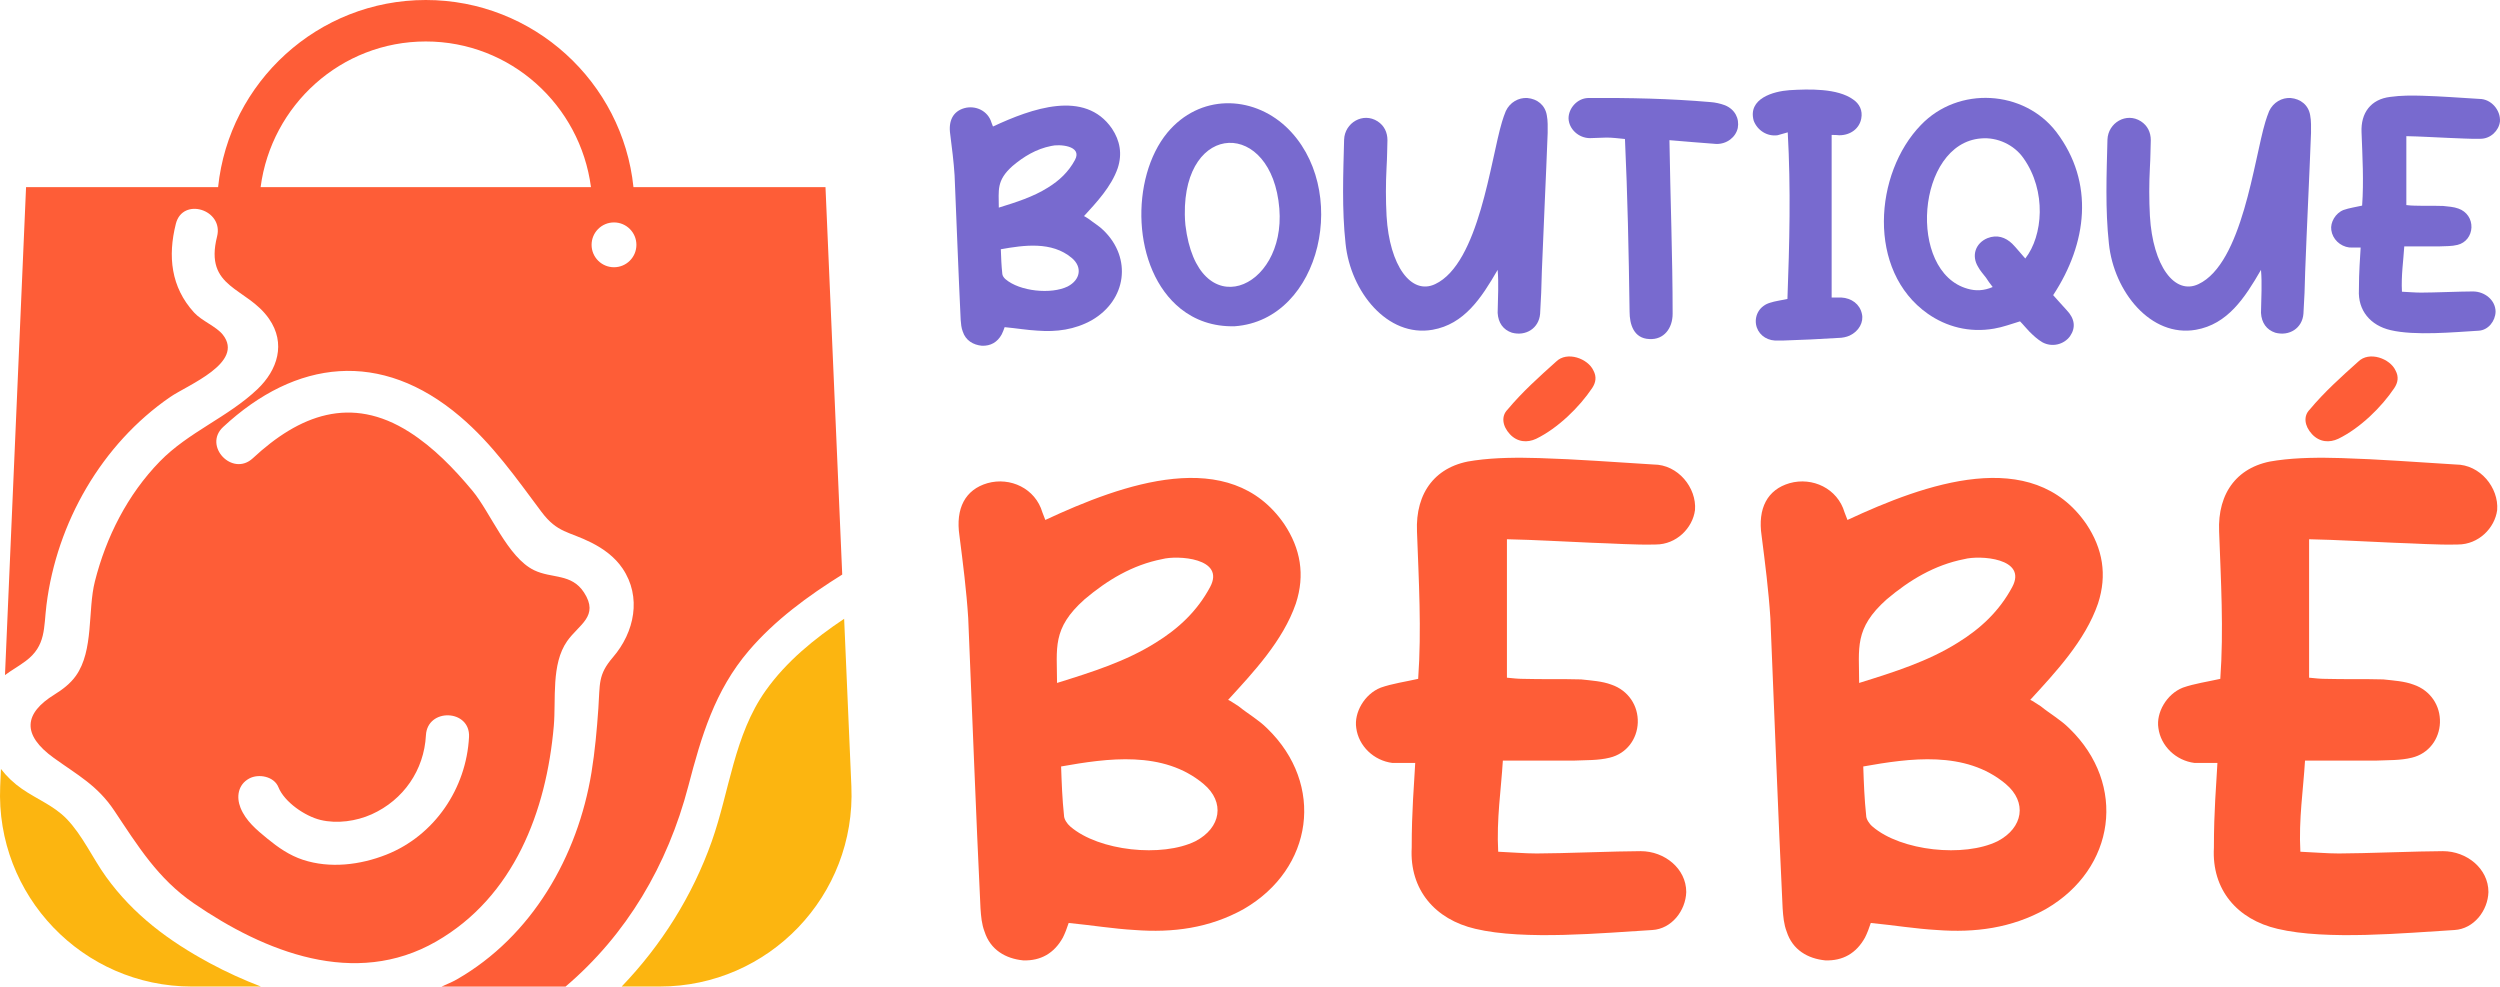 <?xml version="1.0" encoding="utf-8"?>
<!-- Generator: Adobe Illustrator 16.0.0, SVG Export Plug-In . SVG Version: 6.00 Build 0)  -->
<!DOCTYPE svg PUBLIC "-//W3C//DTD SVG 1.1//EN" "http://www.w3.org/Graphics/SVG/1.1/DTD/svg11.dtd">
<svg version="1.1" id="Calque_1" xmlns="http://www.w3.org/2000/svg" xmlns:xlink="http://www.w3.org/1999/xlink" x="0px" y="0px"
	 width="148.6px" height="58.64px" viewBox="0 0 148.6 58.64" enable-background="new 0 0 148.6 58.64" xml:space="preserve">
<g>
	<g>
		<path fill="#FE5D37" d="M63.177,55.73c-0.521,0.938-1.32,1.39-2.361,1.355c-1.042-0.104-1.945-0.626-2.292-1.702
			c-0.174-0.452-0.209-0.902-0.243-1.39c-0.278-5.728-0.487-11.525-0.73-17.254c-0.104-1.631-0.313-3.264-0.521-4.896
			c-0.243-1.632,0.347-2.742,1.666-3.124c1.354-0.381,2.847,0.313,3.264,1.736c0.07,0.173,0.138,0.346,0.174,0.451
			c4.617-2.153,10.971-4.443,14.199,0.242c0.972,1.458,1.25,3.021,0.694,4.723c-0.764,2.221-2.535,4.097-4.027,5.728
			c0.105,0.035,0.348,0.209,0.625,0.382c0.555,0.451,1.18,0.798,1.701,1.319c3.437,3.333,2.743,8.332-1.39,10.729
			c-2.047,1.145-4.234,1.423-6.491,1.25c-1.25-0.07-2.499-0.278-3.923-0.418C63.418,55.175,63.315,55.453,63.177,55.73z
			 M68.697,38.199c1.353-0.835,2.464-1.874,3.228-3.299c0.938-1.736-1.944-1.909-2.846-1.666c-1.771,0.347-3.264,1.249-4.618,2.395
			c-1.944,1.735-1.631,2.881-1.631,4.965C64.947,39.936,66.926,39.31,68.697,38.199z M63.245,48.476
			c0,0.207,0.173,0.484,0.382,0.659c1.701,1.459,5.451,1.84,7.429,0.867c1.529-0.798,1.771-2.325,0.487-3.401
			c-2.396-2.015-5.729-1.527-8.471-1.042C63.107,46.565,63.141,47.503,63.245,48.476z"/>
		<path fill="#FE5D37" d="M82.767,45.35c-1.111-0.139-2.013-1.006-2.152-2.082c-0.139-0.903,0.485-2.015,1.458-2.396
			c0.694-0.243,1.459-0.348,2.223-0.521c0.208-2.917,0.034-5.868-0.07-8.75c-0.104-2.325,1.111-3.958,3.437-4.234
			c1.25-0.175,2.569-0.175,3.819-0.139c2.257,0.068,4.513,0.242,6.804,0.382c1.459,0,2.569,1.388,2.465,2.707
			c-0.139,1.077-1.11,2.048-2.326,2.048c-1.25,0.035-2.569-0.068-3.819-0.104c-1.701-0.069-3.333-0.174-5.034-0.208
			c0,2.777,0,5.486,0,8.229c0.347,0.034,0.66,0.069,0.938,0.069c1.18,0.033,2.326,0,3.471,0.033c0.625,0.07,1.25,0.104,1.806,0.313
			c1.007,0.347,1.596,1.251,1.563,2.257c-0.035,0.972-0.659,1.84-1.667,2.082c-0.695,0.174-1.423,0.14-2.118,0.174
			c-1.354,0-2.743,0-4.235,0c-0.104,1.736-0.382,3.472-0.277,5.417c0.833,0.034,1.562,0.104,2.291,0.104
			c1.493,0,4.756-0.138,6.179-0.138c1.423,0,2.708,1.04,2.708,2.43c-0.035,1.11-0.868,2.187-2.014,2.257
			c-2.916,0.173-7.603,0.625-10.52-0.07c-2.395-0.557-3.924-2.325-3.785-4.825c0-2.257,0.139-3.646,0.209-5.035
			C83.566,45.35,83.184,45.35,82.767,45.35z M94.641,23.062c-0.764,1.146-2.049,2.396-3.333,3.02
			c-0.52,0.243-1.111,0.209-1.562-0.276c-0.452-0.486-0.52-1.076-0.139-1.458c0.868-1.042,1.875-1.945,2.882-2.848
			c0.66-0.659,1.909-0.174,2.222,0.521C94.919,22.401,94.849,22.748,94.641,23.062z"/>
		<path fill="#FE5D37" d="M110.855,55.73c-0.521,0.938-1.319,1.39-2.36,1.355c-1.043-0.104-1.945-0.626-2.292-1.702
			c-0.174-0.452-0.209-0.902-0.243-1.39c-0.277-5.728-0.487-11.525-0.729-17.254c-0.104-1.631-0.313-3.264-0.521-4.896
			c-0.243-1.632,0.346-2.742,1.666-3.124c1.354-0.381,2.848,0.313,3.264,1.736c0.07,0.173,0.139,0.346,0.174,0.451
			c4.617-2.153,10.97-4.443,14.198,0.242c0.973,1.458,1.25,3.021,0.695,4.723c-0.764,2.221-2.535,4.097-4.028,5.728
			c0.104,0.035,0.348,0.209,0.625,0.382c0.555,0.451,1.18,0.798,1.701,1.319c3.437,3.333,2.742,8.332-1.39,10.729
			c-2.047,1.145-4.234,1.423-6.492,1.25c-1.25-0.07-2.499-0.278-3.923-0.418C111.097,55.175,110.994,55.453,110.855,55.73z
			 M116.375,38.199c1.353-0.835,2.464-1.874,3.228-3.299c0.938-1.736-1.944-1.909-2.846-1.666c-1.771,0.347-3.263,1.249-4.617,2.395
			c-1.944,1.735-1.632,2.881-1.632,4.965C112.627,39.936,114.604,39.31,116.375,38.199z M110.925,48.476
			c0,0.207,0.172,0.484,0.382,0.659c1.701,1.459,5.45,1.84,7.429,0.867c1.528-0.798,1.77-2.325,0.486-3.401
			c-2.396-2.015-5.728-1.527-8.47-1.042C110.786,46.565,110.821,47.503,110.925,48.476z"/>
		<path fill="#FE5D37" d="M130.447,45.35c-1.112-0.139-2.014-1.006-2.153-2.082c-0.14-0.903,0.486-2.015,1.458-2.396
			c0.695-0.243,1.459-0.348,2.223-0.521c0.208-2.917,0.034-5.868-0.07-8.75c-0.104-2.325,1.111-3.958,3.438-4.234
			c1.25-0.175,2.569-0.175,3.819-0.139c2.256,0.068,4.513,0.242,6.804,0.382c1.459,0,2.569,1.388,2.466,2.707
			c-0.14,1.077-1.111,2.048-2.327,2.048c-1.249,0.035-2.568-0.068-3.818-0.104c-1.701-0.069-3.333-0.174-5.034-0.208
			c0,2.777,0,5.486,0,8.229c0.347,0.034,0.66,0.069,0.938,0.069c1.18,0.033,2.326,0,3.471,0.033c0.625,0.07,1.252,0.104,1.806,0.313
			c1.007,0.347,1.596,1.251,1.563,2.257c-0.035,0.972-0.66,1.84-1.667,2.082c-0.694,0.174-1.422,0.14-2.117,0.174
			c-1.354,0-2.742,0-4.236,0c-0.103,1.736-0.381,3.472-0.277,5.417c0.833,0.034,1.563,0.104,2.292,0.104
			c1.492,0,4.756-0.138,6.18-0.138c1.423,0,2.707,1.04,2.707,2.43c-0.034,1.11-0.868,2.187-2.014,2.257
			c-2.916,0.173-7.603,0.625-10.52-0.07c-2.395-0.557-3.923-2.325-3.784-4.825c0-2.257,0.139-3.646,0.209-5.035
			C131.245,45.35,130.863,45.35,130.447,45.35z M142.32,23.062c-0.764,1.146-2.049,2.396-3.334,3.02
			c-0.52,0.243-1.11,0.209-1.561-0.276c-0.452-0.486-0.521-1.076-0.139-1.458c0.868-1.042,1.875-1.945,2.882-2.848
			c0.66-0.659,1.909-0.174,2.222,0.521C142.598,22.401,142.528,22.748,142.32,23.062z"/>
		<g>
			<path fill="#786ACF" d="M59.541,19.877c-0.259,0.468-0.656,0.692-1.175,0.675c-0.518-0.051-0.967-0.312-1.14-0.846
				c-0.087-0.226-0.104-0.45-0.123-0.692c-0.137-2.853-0.241-5.739-0.362-8.591c-0.052-0.812-0.156-1.625-0.259-2.436
				c-0.121-0.813,0.172-1.365,0.829-1.556c0.674-0.19,1.418,0.154,1.625,0.864c0.035,0.086,0.069,0.172,0.087,0.225
				c2.298-1.072,5.461-2.212,7.07,0.119c0.483,0.728,0.622,1.505,0.345,2.353c-0.38,1.105-1.262,2.039-2.004,2.851
				c0.051,0.019,0.172,0.104,0.31,0.191c0.277,0.225,0.589,0.396,0.848,0.656c1.71,1.659,1.366,4.147-0.692,5.34
				c-1.019,0.571-2.108,0.709-3.23,0.623c-0.622-0.033-1.246-0.14-1.954-0.207C59.662,19.602,59.61,19.739,59.541,19.877z
				 M62.289,11.15c0.675-0.415,1.227-0.935,1.608-1.644c0.466-0.863-0.967-0.95-1.417-0.829c-0.881,0.174-1.625,0.623-2.299,1.193
				c-0.967,0.864-0.812,1.435-0.812,2.471C60.421,12.014,61.409,11.703,62.289,11.15z M59.576,16.266
				c0,0.104,0.086,0.241,0.189,0.328c0.848,0.727,2.714,0.916,3.7,0.433c0.761-0.398,0.881-1.158,0.242-1.694
				c-1.191-1.003-2.852-0.76-4.218-0.518C59.507,15.315,59.523,15.782,59.576,16.266z"/>
			<path fill="#786ACF" d="M70.185,18.357c-2.938-2.352-3.008-7.795-0.795-10.474c1.918-2.3,5.012-2.231,7.034-0.363
				c3.872,3.611,2.144,11.493-3.024,11.872C72.085,19.43,71.015,19.014,70.185,18.357z M70.426,12.757
				c0,0.207,0.017,0.415,0.035,0.622c0.726,6.014,5.98,3.889,5.583-0.985C75.611,7.088,70.34,7.175,70.426,12.757z"/>
			<path fill="#786ACF" d="M85.149,19.602c-2.679,0.467-4.874-2.265-5.168-5.115c-0.225-2.057-0.14-4.133-0.087-6.189
				c0.035-1.001,1.123-1.642,1.989-1.088c0.397,0.259,0.587,0.656,0.587,1.124c-0.017,0.519-0.017,1.071-0.052,1.607
				c-0.052,0.967-0.052,1.936,0,2.902c0.173,2.956,1.469,4.718,2.888,4.045c2.608-1.227,3.299-7.415,3.974-9.645
				c0.069-0.224,0.138-0.433,0.225-0.639c0.241-0.519,0.76-0.813,1.279-0.778c0.588,0.051,1.054,0.415,1.158,1.02
				c0.069,0.346,0.052,0.708,0.052,1.055c-0.103,2.748-0.242,5.497-0.346,8.228c-0.017,0.846-0.051,1.693-0.103,2.522
				c-0.07,0.863-0.848,1.349-1.677,1.124c-0.519-0.173-0.813-0.588-0.847-1.176c0.017-0.95,0.069-1.745,0-2.558
				C88.052,17.719,87.032,19.272,85.149,19.602z"/>
			<path fill="#786ACF" d="M95.498,8.177c-0.329,0-0.673,0.034-0.985,0.034c-0.692,0-1.262-0.553-1.279-1.175
				c0-0.604,0.519-1.191,1.159-1.21c2.453-0.018,4.873,0.034,7.276,0.242c0.276,0.018,0.586,0.086,0.864,0.19
				c0.588,0.242,0.864,0.777,0.761,1.348c-0.121,0.554-0.657,0.968-1.281,0.95c-0.897-0.069-1.813-0.139-2.782-0.224
				c0.052,3.423,0.19,6.913,0.19,10.317c0,0.863-0.519,1.557-1.382,1.504c-0.934-0.034-1.177-0.882-1.177-1.625
				c-0.051-3.63-0.12-6.913-0.275-10.266C96.223,8.229,95.86,8.177,95.498,8.177z"/>
			<path fill="#786ACF" d="M105.658,8.039c-0.605,0.085-1.193-0.276-1.418-0.864c-0.362-1.314,1.158-1.746,2.126-1.815
				c1.159-0.069,2.851-0.121,3.786,0.554c0.38,0.259,0.57,0.656,0.483,1.123c-0.103,0.587-0.623,1.003-1.313,1.003
				c-0.139-0.019-0.276-0.019-0.449-0.019c0,3.198,0,6.431,0,9.663c0.207,0,0.397,0,0.57,0c0.62,0.035,1.106,0.397,1.227,0.967
				c0.121,0.485-0.172,1.038-0.727,1.296c-0.19,0.087-0.449,0.139-0.673,0.139c-1.107,0.069-2.179,0.122-3.286,0.155
				c-0.155,0-0.309,0-0.482,0c-0.589-0.033-1.038-0.432-1.125-0.968c-0.086-0.569,0.243-1.105,0.832-1.277
				c0.31-0.104,0.657-0.141,1.036-0.226c0.121-3.267,0.207-6.551,0.018-9.904C106.002,7.935,105.829,7.987,105.658,8.039z"/>
			<path fill="#786ACF" d="M122.835,18.426c0.501,0.52,0.553,1.055,0.208,1.557c-0.364,0.501-1.072,0.674-1.644,0.362
				c-0.292-0.172-0.535-0.398-0.776-0.639c-0.19-0.192-0.363-0.416-0.553-0.605c-0.52,0.155-1.021,0.346-1.539,0.432
				c-1.487,0.26-2.852-0.121-3.94-0.882c-3.647-2.558-3.181-8.364-0.416-11.217c2.229-2.334,6.136-2.092,8.056,0.415
				c2.28,3.007,1.831,6.619-0.191,9.695C122.265,17.804,122.558,18.115,122.835,18.426z M120.277,9.404
				c-0.554-0.797-1.556-1.263-2.523-1.176c-3.838,0.294-4.408,7.933-0.795,8.936c0.467,0.138,0.967,0.123,1.486-0.104
				c-0.157-0.207-0.294-0.38-0.397-0.554c-0.173-0.224-0.346-0.414-0.467-0.639c-0.416-0.674-0.155-1.417,0.553-1.711
				c0.571-0.226,1.071-0.052,1.47,0.329c0.257,0.258,0.467,0.536,0.778,0.881C121.435,14.019,121.66,11.358,120.277,9.404z"/>
			<path fill="#786ACF" d="M130.522,19.602c-2.679,0.467-4.873-2.265-5.168-5.115c-0.224-2.057-0.139-4.133-0.087-6.189
				c0.036-1.001,1.124-1.642,1.988-1.088c0.397,0.259,0.588,0.656,0.588,1.124c-0.018,0.519-0.018,1.071-0.052,1.607
				c-0.052,0.967-0.052,1.936,0,2.902c0.172,2.956,1.469,4.718,2.886,4.045c2.61-1.227,3.301-7.415,3.976-9.645
				c0.07-0.224,0.139-0.433,0.225-0.639c0.242-0.519,0.76-0.813,1.279-0.778c0.587,0.051,1.055,0.415,1.159,1.02
				c0.067,0.346,0.051,0.708,0.051,1.055c-0.104,2.748-0.244,5.497-0.347,8.228c-0.016,0.846-0.051,1.693-0.104,2.522
				c-0.068,0.863-0.846,1.349-1.676,1.124c-0.518-0.173-0.813-0.588-0.847-1.176c0.017-0.95,0.07-1.745,0-2.558
				C133.426,17.719,132.406,19.272,130.522,19.602z"/>
			<path fill="#786ACF" d="M139.644,14.711c-0.553-0.069-1.001-0.502-1.072-1.039c-0.067-0.448,0.243-1.002,0.727-1.191
				c0.345-0.121,0.726-0.173,1.106-0.26c0.104-1.45,0.018-2.92-0.035-4.355c-0.052-1.157,0.553-1.97,1.711-2.107
				c0.622-0.087,1.278-0.087,1.901-0.068c1.123,0.032,2.248,0.119,3.388,0.188c0.726,0,1.278,0.692,1.227,1.349
				c-0.069,0.537-0.553,1.021-1.158,1.021c-0.622,0.018-1.279-0.035-1.9-0.052c-0.847-0.034-1.66-0.087-2.506-0.104
				c0,1.383,0,2.731,0,4.097c0.172,0.018,0.327,0.034,0.466,0.034c0.588,0.019,1.158,0,1.728,0.019
				c0.312,0.034,0.622,0.052,0.899,0.154c0.5,0.173,0.795,0.624,0.777,1.125c-0.018,0.483-0.329,0.915-0.831,1.035
				c-0.344,0.088-0.708,0.07-1.053,0.088c-0.674,0-1.366,0-2.109,0c-0.052,0.864-0.19,1.728-0.138,2.695
				c0.415,0.018,0.777,0.053,1.14,0.053c0.743,0,2.368-0.069,3.075-0.069c0.71,0,1.35,0.518,1.35,1.209
				c-0.017,0.553-0.433,1.091-1.003,1.124c-1.452,0.086-3.785,0.311-5.237-0.033c-1.191-0.277-1.953-1.16-1.883-2.402
				c0-1.125,0.069-1.816,0.103-2.507C140.042,14.711,139.851,14.711,139.644,14.711z"/>
		</g>
	</g>
	<g>
		<path fill="#FCB510" d="M6.305,52.119c-0.796-1.103-1.394-2.458-2.339-3.44c-0.757-0.786-1.781-1.177-2.663-1.79
			c-0.479-0.33-0.9-0.733-1.247-1.181L0.011,46.74C-0.27,53.229,4.914,58.64,11.407,58.64h4.104
			c-1.028-0.394-2.045-0.854-3.037-1.389C10.036,55.935,7.934,54.378,6.305,52.119z"/>
		<path fill="#FCB510" d="M50.176,36.781c-1.767,1.183-3.433,2.535-4.662,4.266c-1.882,2.652-2.146,5.971-3.208,8.969
			c-1.149,3.241-2.998,6.171-5.354,8.624h2.258c6.493,0,11.676-5.411,11.396-11.899L50.176,36.781z"/>
		<path fill="#FE5D37" d="M44.506,38.681c1.556-1.823,3.521-3.258,5.556-4.529l-0.995-23.029H37.653C37.005,4.883,31.717,0,25.309,0
			c-6.407,0-11.696,4.883-12.345,11.122H1.549L0.296,40.128c0.369-0.281,0.783-0.502,1.23-0.835
			c1.218-0.906,1.066-1.976,1.237-3.342c0.611-4.887,3.284-9.552,7.352-12.352c1.037-0.713,4.439-2.041,3.132-3.701
			c-0.393-0.499-1.251-0.816-1.711-1.321c-1.38-1.513-1.568-3.354-1.083-5.277c0.404-1.602,2.853-0.842,2.45,0.756
			c-0.784,3.108,1.773,2.996,3.089,4.894c1.014,1.459,0.51,3.045-0.695,4.188c-1.758,1.669-4.091,2.538-5.801,4.294
			c-1.913,1.966-3.19,4.485-3.857,7.131c-0.434,1.717-0.055,4.097-1.13,5.609c-0.328,0.462-0.793,0.815-1.271,1.111
			c-1.803,1.111-1.97,2.38-0.035,3.772c1.414,1.018,2.593,1.635,3.589,3.128c1.409,2.11,2.59,4.042,4.723,5.507
			c4.22,2.898,9.585,5.044,14.408,2.275c4.632-2.66,6.556-7.747,6.995-12.815c0.138-1.593-0.167-3.666,0.791-5.039
			c0.695-0.994,1.926-1.477,1.005-2.894c-0.745-1.147-1.915-0.813-2.969-1.325c-1.577-0.766-2.581-3.425-3.67-4.731
			c-1.092-1.308-2.302-2.565-3.748-3.485c-3.479-2.209-6.543-1-9.299,1.562c-1.212,1.126-2.973-0.737-1.764-1.859
			c4.321-4.016,9.379-4.621,14.089-0.617c1.93,1.642,3.328,3.651,4.831,5.66c0.951,1.27,1.632,1.157,2.958,1.827
			c0.728,0.366,1.397,0.854,1.859,1.533c1.155,1.701,0.712,3.8-0.567,5.285c-0.901,1.048-0.764,1.566-0.867,3.037
			c-0.089,1.273-0.203,2.545-0.408,3.805c-0.815,4.991-3.536,9.747-8.01,12.309c-0.298,0.172-0.601,0.282-0.901,0.424h7.369
			c3.622-3.08,6.064-7.198,7.299-11.925C41.689,43.759,42.487,41.048,44.506,38.681z M14.81,46.276
			c0.558-0.304,1.481-0.131,1.739,0.515c0.36,0.893,1.589,1.726,2.502,1.947c0.984,0.238,2.125,0.075,3.042-0.336
			c1.888-0.851,3.116-2.626,3.224-4.696c0.085-1.647,2.649-1.55,2.562,0.101c-0.159,3.057-2.049,5.862-4.921,6.996
			c-1.547,0.611-3.342,0.832-4.951,0.304c-0.808-0.267-1.472-0.731-2.123-1.264c-0.63-0.516-1.275-1.05-1.588-1.827
			C14.038,47.371,14.144,46.639,14.81,46.276z M15.491,11.122c0.641-4.871,4.775-8.657,9.818-8.657s9.177,3.786,9.818,8.657H15.491z
			 M36.496,15.885c-0.736,0-1.332-0.596-1.332-1.332c0-0.735,0.596-1.332,1.332-1.332c0.735,0,1.332,0.597,1.332,1.332
			C37.828,15.289,37.231,15.885,36.496,15.885z"/>
	</g>
</g>
</svg>
